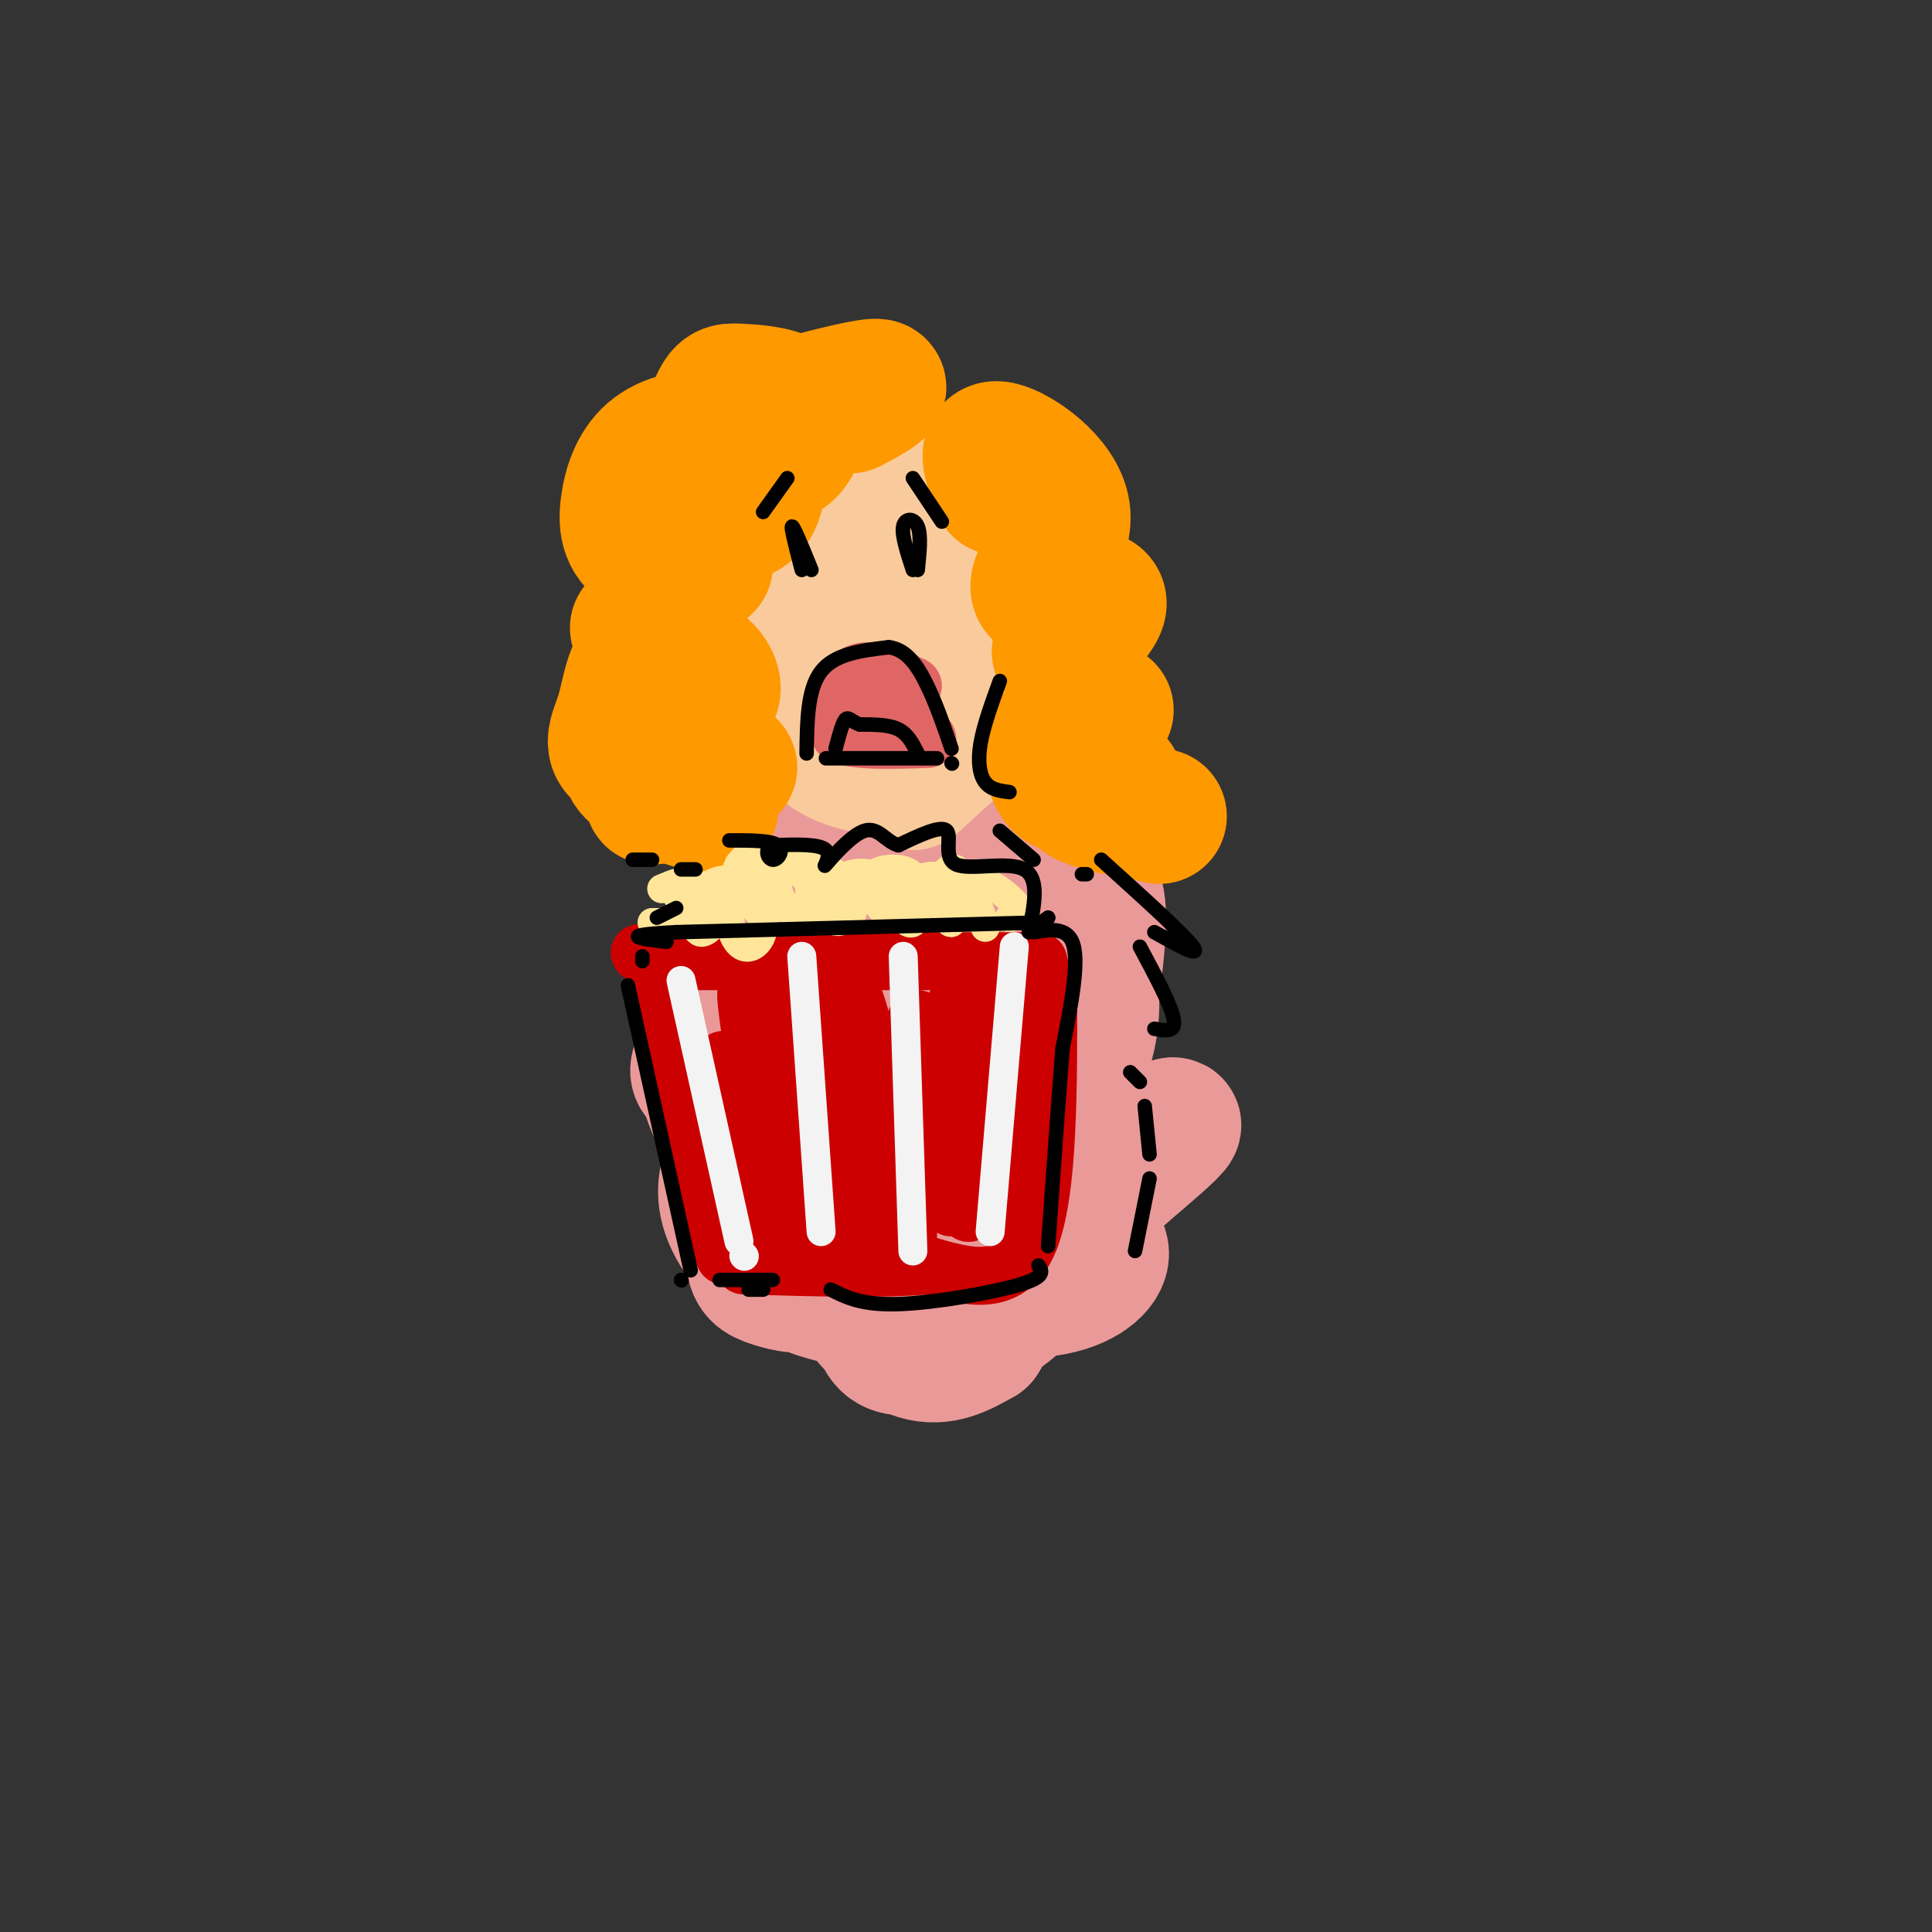 <svg viewBox='0 0 400 400' version='1.1' xmlns='http://www.w3.org/2000/svg' xmlns:xlink='http://www.w3.org/1999/xlink'><rect x="0" y="0" width="400" height="400" fill="#333333" stroke="none"/><g fill='none' stroke='rgb(234,153,153)' stroke-width='28' stroke-linecap='round' stroke-linejoin='round'><path d='M219,176c-0.212,-2.090 -0.424,-4.180 -1,-6c-0.576,-1.820 -1.515,-3.369 -8,-3c-6.485,0.369 -18.514,2.657 -24,6c-5.486,3.343 -4.428,7.740 -2,11c2.428,3.260 6.225,5.384 10,7c3.775,1.616 7.526,2.726 11,1c3.474,-1.726 6.669,-6.287 8,-9c1.331,-2.713 0.798,-3.579 0,-6c-0.798,-2.421 -1.860,-6.396 -4,-9c-2.140,-2.604 -5.357,-3.838 -8,-5c-2.643,-1.162 -4.712,-2.253 -11,0c-6.288,2.253 -16.795,7.851 -22,12c-5.205,4.149 -5.107,6.849 -4,10c1.107,3.151 3.225,6.752 6,9c2.775,2.248 6.209,3.144 12,2c5.791,-1.144 13.940,-4.327 18,-7c4.060,-2.673 4.030,-4.837 4,-7'/><path d='M204,182c0.268,-4.017 -1.062,-10.561 -5,-14c-3.938,-3.439 -10.485,-3.775 -15,-4c-4.515,-0.225 -6.999,-0.339 -12,2c-5.001,2.339 -12.520,7.131 -16,12c-3.480,4.869 -2.923,9.816 -1,13c1.923,3.184 5.211,4.605 9,5c3.789,0.395 8.079,-0.236 11,-1c2.921,-0.764 4.473,-1.662 6,-5c1.527,-3.338 3.029,-9.116 2,-13c-1.029,-3.884 -4.588,-5.874 -7,-7c-2.412,-1.126 -3.678,-1.387 -7,0c-3.322,1.387 -8.700,4.422 -10,10c-1.300,5.578 1.478,13.700 6,20c4.522,6.300 10.789,10.778 17,14c6.211,3.222 12.366,5.186 16,2c3.634,-3.186 4.747,-11.524 5,-16c0.253,-4.476 -0.355,-5.090 -4,-7c-3.645,-1.910 -10.327,-5.117 -16,-2c-5.673,3.117 -10.336,12.559 -15,22'/><path d='M168,213c-2.307,6.299 -0.575,11.045 1,15c1.575,3.955 2.993,7.118 7,8c4.007,0.882 10.605,-0.517 17,-5c6.395,-4.483 12.588,-12.050 16,-17c3.412,-4.950 4.043,-7.284 3,-11c-1.043,-3.716 -3.762,-8.816 -7,-11c-3.238,-2.184 -6.996,-1.452 -10,-1c-3.004,0.452 -5.253,0.626 -11,5c-5.747,4.374 -14.993,12.950 -18,19c-3.007,6.050 0.225,9.575 2,12c1.775,2.425 2.092,3.749 5,5c2.908,1.251 8.408,2.427 12,3c3.592,0.573 5.275,0.541 10,-3c4.725,-3.541 12.492,-10.591 16,-17c3.508,-6.409 2.756,-12.177 2,-16c-0.756,-3.823 -1.518,-5.702 -3,-8c-1.482,-2.298 -3.684,-5.016 -7,-6c-3.316,-0.984 -7.744,-0.233 -11,0c-3.256,0.233 -5.338,-0.053 -14,6c-8.662,6.053 -23.903,18.444 -30,25c-6.097,6.556 -3.048,7.278 0,8'/><path d='M148,224c3.345,2.984 11.707,6.443 20,7c8.293,0.557 16.516,-1.789 22,-5c5.484,-3.211 8.228,-7.289 10,-10c1.772,-2.711 2.573,-4.056 1,-8c-1.573,-3.944 -5.519,-10.486 -11,-13c-5.481,-2.514 -12.497,-1.001 -18,1c-5.503,2.001 -9.494,4.491 -13,7c-3.506,2.509 -6.528,5.037 -9,8c-2.472,2.963 -4.393,6.360 -4,11c0.393,4.640 3.101,10.522 6,14c2.899,3.478 5.987,4.551 9,6c3.013,1.449 5.949,3.276 12,4c6.051,0.724 15.217,0.347 21,-1c5.783,-1.347 8.182,-3.664 11,-8c2.818,-4.336 6.055,-10.690 7,-17c0.945,-6.310 -0.402,-12.577 -2,-17c-1.598,-4.423 -3.447,-7.004 -8,-7c-4.553,0.004 -11.808,2.592 -17,7c-5.192,4.408 -8.319,10.635 -9,16c-0.681,5.365 1.086,9.867 3,13c1.914,3.133 3.975,4.895 7,6c3.025,1.105 7.012,1.552 11,2'/><path d='M197,240c5.029,-0.503 12.102,-2.759 18,-8c5.898,-5.241 10.621,-13.467 11,-23c0.379,-9.533 -3.584,-20.371 -8,-27c-4.416,-6.629 -9.283,-9.047 -12,-10c-2.717,-0.953 -3.283,-0.442 -5,2c-1.717,2.442 -4.586,6.813 -2,16c2.586,9.187 10.627,23.188 16,28c5.373,4.812 8.079,0.435 10,-8c1.921,-8.435 3.055,-20.927 2,-24c-1.055,-3.073 -4.301,3.274 -7,10c-2.699,6.726 -4.850,13.833 -5,21c-0.150,7.167 1.702,14.395 5,18c3.298,3.605 8.042,3.586 13,2c4.958,-1.586 10.131,-4.739 10,-4c-0.131,0.739 -5.565,5.369 -11,10'/><path d='M232,243c-5.056,4.191 -12.195,9.670 -19,13c-6.805,3.330 -13.277,4.511 -13,3c0.277,-1.511 7.302,-5.714 12,-7c4.698,-1.286 7.070,0.344 10,2c2.930,1.656 6.418,3.337 6,6c-0.418,2.663 -4.741,6.308 -13,7c-8.259,0.692 -20.453,-1.569 -29,-7c-8.547,-5.431 -13.447,-14.031 -15,-15c-1.553,-0.969 0.241,5.695 6,10c5.759,4.305 15.482,6.253 18,4c2.518,-2.253 -2.171,-8.707 -5,-12c-2.829,-3.293 -3.800,-3.425 -8,-4c-4.200,-0.575 -11.629,-1.593 -16,-1c-4.371,0.593 -5.686,2.796 -7,5'/><path d='M159,247c-1.873,3.451 -3.057,9.580 -3,13c0.057,3.420 1.353,4.132 4,5c2.647,0.868 6.644,1.891 10,0c3.356,-1.891 6.072,-6.695 7,-11c0.928,-4.305 0.068,-8.110 -1,-11c-1.068,-2.890 -2.344,-4.863 -6,-6c-3.656,-1.137 -9.690,-1.437 -13,-1c-3.310,0.437 -3.895,1.609 -5,4c-1.105,2.391 -2.730,5.999 -1,11c1.730,5.001 6.817,11.395 15,15c8.183,3.605 19.463,4.422 25,4c5.537,-0.422 5.330,-2.083 6,-3c0.670,-0.917 2.218,-1.089 1,-5c-1.218,-3.911 -5.202,-11.563 -9,-15c-3.798,-3.437 -7.410,-2.661 -10,-2c-2.590,0.661 -4.158,1.208 -5,5c-0.842,3.792 -0.957,10.829 2,17c2.957,6.171 8.988,11.478 14,13c5.012,1.522 9.006,-0.739 13,-3'/><path d='M203,277c2.463,-3.255 2.121,-9.894 1,-14c-1.121,-4.106 -3.021,-5.680 -7,-6c-3.979,-0.320 -10.039,0.614 -13,4c-2.961,3.386 -2.825,9.223 -2,13c0.825,3.777 2.340,5.493 7,5c4.660,-0.493 12.466,-3.194 18,-7c5.534,-3.806 8.798,-8.717 6,-12c-2.798,-3.283 -11.656,-4.938 -18,-5c-6.344,-0.062 -10.172,1.469 -14,3'/></g>
<g fill='none' stroke='rgb(249,203,156)' stroke-width='28' stroke-linecap='round' stroke-linejoin='round'><path d='M189,162c3.399,-3.164 6.798,-6.328 9,-8c2.202,-1.672 3.209,-1.850 3,-9c-0.209,-7.150 -1.632,-21.270 -3,-28c-1.368,-6.730 -2.681,-6.069 -6,-7c-3.319,-0.931 -8.643,-3.454 -14,-2c-5.357,1.454 -10.746,6.885 -13,14c-2.254,7.115 -1.372,15.915 -1,20c0.372,4.085 0.234,3.456 2,5c1.766,1.544 5.437,5.262 11,5c5.563,-0.262 13.018,-4.503 18,-10c4.982,-5.497 7.491,-12.248 10,-19'/><path d='M205,123c0.843,-6.880 -2.048,-14.580 -7,-19c-4.952,-4.420 -11.963,-5.561 -17,-6c-5.037,-0.439 -8.098,-0.178 -11,3c-2.902,3.178 -5.645,9.273 -5,18c0.645,8.727 4.679,20.086 9,25c4.321,4.914 8.931,3.383 12,3c3.069,-0.383 4.598,0.383 7,-5c2.402,-5.383 5.679,-16.915 7,-23c1.321,-6.085 0.688,-6.725 -1,-9c-1.688,-2.275 -4.432,-6.187 -9,-8c-4.568,-1.813 -10.961,-1.527 -16,2c-5.039,3.527 -8.726,10.293 -10,18c-1.274,7.707 -0.137,16.353 1,25'/><path d='M165,147c2.253,5.564 7.386,6.973 10,8c2.614,1.027 2.709,1.673 7,0c4.291,-1.673 12.777,-5.666 17,-13c4.223,-7.334 4.182,-18.010 3,-24c-1.182,-5.990 -3.506,-7.295 -7,-9c-3.494,-1.705 -8.160,-3.811 -13,-2c-4.840,1.811 -9.856,7.539 -13,15c-3.144,7.461 -4.416,16.655 -3,22c1.416,5.345 5.518,6.841 9,8c3.482,1.159 6.342,1.979 10,0c3.658,-1.979 8.113,-6.758 10,-10c1.887,-3.242 1.206,-4.946 1,-7c-0.206,-2.054 0.064,-4.456 -1,-7c-1.064,-2.544 -3.460,-5.228 -7,-7c-3.540,-1.772 -8.222,-2.631 -12,1c-3.778,3.631 -6.651,11.752 -7,18c-0.349,6.248 1.825,10.624 4,15'/><path d='M173,155c1.946,3.179 4.811,3.627 9,2c4.189,-1.627 9.703,-5.328 13,-10c3.297,-4.672 4.379,-10.315 4,-15c-0.379,-4.685 -2.218,-8.414 -6,-10c-3.782,-1.586 -9.506,-1.031 -13,1c-3.494,2.031 -4.759,5.537 -6,8c-1.241,2.463 -2.457,3.883 -4,8c-1.543,4.117 -3.412,10.932 0,15c3.412,4.068 12.104,5.388 17,5c4.896,-0.388 5.997,-2.483 7,-6c1.003,-3.517 1.909,-8.455 -1,-13c-2.909,-4.545 -9.633,-8.699 -14,-9c-4.367,-0.301 -6.377,3.249 -7,8c-0.623,4.751 0.140,10.702 2,14c1.860,3.298 4.817,3.942 7,2c2.183,-1.942 3.591,-6.471 5,-11'/></g>
<g fill='none' stroke='rgb(255,153,0)' stroke-width='28' stroke-linecap='round' stroke-linejoin='round'><path d='M176,84c3.879,-2.076 7.758,-4.152 5,-4c-2.758,0.152 -12.153,2.532 -17,4c-4.847,1.468 -5.147,2.026 -5,4c0.147,1.974 0.741,5.366 2,6c1.259,0.634 3.183,-1.489 4,-4c0.817,-2.511 0.526,-5.411 -2,-7c-2.526,-1.589 -7.287,-1.866 -10,-2c-2.713,-0.134 -3.379,-0.124 -5,4c-1.621,4.124 -4.197,12.363 -3,17c1.197,4.637 6.169,5.671 9,4c2.831,-1.671 3.523,-6.049 2,-9c-1.523,-2.951 -5.262,-4.476 -9,-6'/><path d='M147,91c-3.803,-0.785 -8.812,0.251 -12,3c-3.188,2.749 -4.556,7.211 -5,11c-0.444,3.789 0.034,6.905 4,9c3.966,2.095 11.419,3.170 12,3c0.581,-0.170 -5.709,-1.585 -12,-3'/><path d='M132,130c5.048,6.313 10.096,12.625 13,14c2.904,1.375 3.663,-2.188 1,-5c-2.663,-2.812 -8.748,-4.873 -12,-3c-3.252,1.873 -3.671,7.681 -5,12c-1.329,4.319 -3.569,7.150 2,9c5.569,1.850 18.945,2.719 20,2c1.055,-0.719 -10.212,-3.028 -16,-3c-5.788,0.028 -6.097,2.392 -2,5c4.097,2.608 12.599,5.459 14,6c1.401,0.541 -4.300,-1.230 -10,-3'/><path d='M137,164c-2.000,-0.333 -2.000,0.333 -2,1'/><path d='M207,101c-1.730,-4.368 -3.461,-8.737 0,-8c3.461,0.737 12.113,6.579 13,13c0.887,6.421 -5.992,13.421 -5,16c0.992,2.579 9.855,0.737 12,2c2.145,1.263 -2.427,5.632 -7,10'/><path d='M220,134c-1.167,1.667 -0.583,0.833 0,0'/><path d='M229,147c-4.618,1.989 -9.237,3.978 -11,6c-1.763,2.022 -0.671,4.078 0,6c0.671,1.922 0.922,3.711 4,4c3.078,0.289 8.982,-0.922 9,-1c0.018,-0.078 -5.852,0.978 -7,2c-1.148,1.022 2.426,2.011 6,3'/><path d='M236,168c0.000,0.000 4.000,1.000 4,1'/></g>
<g fill='none' stroke='rgb(224,102,102)' stroke-width='12' stroke-linecap='round' stroke-linejoin='round'><path d='M189,142c-3.667,-1.644 -7.333,-3.289 -10,-3c-2.667,0.289 -4.333,2.511 -5,5c-0.667,2.489 -0.333,5.244 0,8'/><path d='M174,152c3.000,1.500 10.500,1.250 18,1'/><path d='M187,146c0.155,1.872 0.309,3.745 -1,3c-1.309,-0.745 -4.083,-4.107 -5,-4c-0.917,0.107 0.022,3.683 0,4c-0.022,0.317 -1.006,-2.624 -2,-3c-0.994,-0.376 -1.997,1.812 -3,4'/></g>
<g fill='none' stroke='rgb(204,0,0)' stroke-width='12' stroke-linecap='round' stroke-linejoin='round'><path d='M215,199c0.000,0.000 -74.000,0.000 -74,0'/><path d='M141,199c-12.933,-1.156 -8.267,-4.044 -5,2c3.267,6.044 5.133,21.022 7,36'/><path d='M143,237c2.333,9.833 4.667,16.417 7,23'/><path d='M217,203c0.083,22.083 0.167,44.167 -4,54c-4.167,9.833 -12.583,7.417 -21,5'/><path d='M192,262c-9.833,0.833 -23.917,0.417 -38,0'/><path d='M208,208c-0.315,24.298 -0.631,48.595 -1,44c-0.369,-4.595 -0.792,-38.083 -2,-41c-1.208,-2.917 -3.202,24.738 -4,35c-0.798,10.262 -0.399,3.131 0,-4'/><path d='M201,242c-0.725,-11.700 -2.537,-38.950 -3,-34c-0.463,4.950 0.422,42.100 -1,42c-1.422,-0.100 -5.152,-37.450 -7,-39c-1.848,-1.550 -1.814,32.700 -2,45c-0.186,12.300 -0.593,2.650 -1,-7'/><path d='M187,249c-3.210,-15.405 -10.736,-50.418 -12,-44c-1.264,6.418 3.733,54.267 2,54c-1.733,-0.267 -10.197,-48.649 -13,-53c-2.803,-4.351 0.056,35.328 0,45c-0.056,9.672 -3.028,-10.664 -6,-31'/><path d='M158,220c-2.173,-10.432 -4.604,-21.011 -3,-9c1.604,12.011 7.244,46.611 6,47c-1.244,0.389 -9.374,-33.434 -11,-38c-1.626,-4.566 3.250,20.124 5,29c1.750,8.876 0.375,1.938 -1,-5'/></g>
<g fill='none' stroke='rgb(243,243,243)' stroke-width='6' stroke-linecap='round' stroke-linejoin='round'><path d='M210,196c0.000,0.000 -5.000,59.000 -5,59'/><path d='M187,198c0.000,0.000 2.000,61.000 2,61'/><path d='M166,198c0.000,0.000 4.000,57.000 4,57'/><path d='M141,203c0.000,0.000 12.000,54.000 12,54'/><path d='M154,260c0.000,0.000 0.100,0.100 0.1,0.1'/></g>
<g fill='none' stroke='rgb(255,229,153)' stroke-width='6' stroke-linecap='round' stroke-linejoin='round'><path d='M209,190c1.420,-0.451 2.840,-0.902 1,-3c-1.840,-2.098 -6.941,-5.842 -8,-4c-1.059,1.842 1.923,9.270 2,9c0.077,-0.270 -2.753,-8.238 -5,-11c-2.247,-2.762 -3.912,-0.318 -4,3c-0.088,3.318 1.399,7.509 2,7c0.601,-0.509 0.314,-5.717 -1,-8c-1.314,-2.283 -3.657,-1.642 -6,-1'/><path d='M190,182c-1.991,0.639 -3.969,2.737 -4,5c-0.031,2.263 1.886,4.689 3,4c1.114,-0.689 1.427,-4.495 1,-7c-0.427,-2.505 -1.593,-3.711 -4,-4c-2.407,-0.289 -6.056,0.337 -6,3c0.056,2.663 3.816,7.363 5,7c1.184,-0.363 -0.208,-5.788 -3,-8c-2.792,-2.212 -6.982,-1.211 -9,1c-2.018,2.211 -1.862,5.632 -1,7c0.862,1.368 2.431,0.684 4,0'/><path d='M176,190c0.847,-1.226 0.965,-4.291 -1,-7c-1.965,-2.709 -6.013,-5.062 -9,-5c-2.987,0.062 -4.913,2.537 -5,5c-0.087,2.463 1.665,4.912 3,6c1.335,1.088 2.252,0.814 3,-1c0.748,-1.814 1.328,-5.167 -1,-7c-2.328,-1.833 -7.565,-2.146 -10,-1c-2.435,1.146 -2.070,3.752 -1,6c1.070,2.248 2.843,4.139 4,3c1.157,-1.139 1.696,-5.307 1,-8c-0.696,-2.693 -2.627,-3.912 -4,-4c-1.373,-0.088 -2.186,0.956 -3,2'/><path d='M153,179c-1.027,2.123 -2.094,6.431 -2,10c0.094,3.569 1.348,6.399 3,7c1.652,0.601 3.703,-1.028 4,-4c0.297,-2.972 -1.159,-7.289 -4,-9c-2.841,-1.711 -7.069,-0.818 -9,2c-1.931,2.818 -1.567,7.559 0,8c1.567,0.441 4.338,-3.418 4,-6c-0.338,-2.582 -3.783,-3.888 -6,-4c-2.217,-0.112 -3.205,0.968 -3,2c0.205,1.032 1.602,2.016 3,3'/><path d='M143,188c0.733,-0.689 1.067,-3.911 0,-5c-1.067,-1.089 -3.533,-0.044 -6,1'/><path d='M138,191c0.000,0.000 -3.000,0.000 -3,0'/></g>
<g fill='none' stroke='rgb(0,0,0)' stroke-width='3' stroke-linecap='round' stroke-linejoin='round'><path d='M190,118c0.378,-3.600 0.756,-7.200 0,-9c-0.756,-1.800 -2.644,-1.800 -3,0c-0.356,1.800 0.822,5.400 2,9'/><path d='M168,118c-1.833,-4.500 -3.667,-9.000 -4,-9c-0.333,0.000 0.833,4.500 2,9'/><path d='M190,156c-1.000,-2.000 -2.000,-4.000 -4,-5c-2.000,-1.000 -5.000,-1.000 -8,-1'/><path d='M178,150c-1.822,-0.644 -2.378,-1.756 -3,-1c-0.622,0.756 -1.311,3.378 -2,6'/><path d='M194,157c0.000,0.000 -23.000,0.000 -23,0'/><path d='M167,156c0.083,-6.667 0.167,-13.333 3,-17c2.833,-3.667 8.417,-4.333 14,-5'/><path d='M184,134c3.733,0.422 6.067,3.978 8,8c1.933,4.022 3.467,8.511 5,13'/><path d='M197,158c0.000,0.000 0.100,0.100 0.1,0.1'/><path d='M163,99c0.000,0.000 -5.000,7.000 -5,7'/><path d='M189,99c0.000,0.000 6.000,9.000 6,9'/><path d='M213,193c1.161,-5.607 2.321,-11.214 -1,-13c-3.321,-1.786 -11.125,0.250 -14,-1c-2.875,-1.250 -0.821,-5.786 -2,-7c-1.179,-1.214 -5.589,0.893 -10,3'/><path d='M186,175c-2.612,-0.684 -4.144,-3.895 -7,-3c-2.856,0.895 -7.038,5.895 -8,7c-0.962,1.105 1.297,-1.684 0,-3c-1.297,-1.316 -6.148,-1.158 -11,-1'/><path d='M160,175c-1.881,0.690 -1.083,2.917 0,3c1.083,0.083 2.452,-1.976 1,-3c-1.452,-1.024 -5.726,-1.012 -10,-1'/><path d='M144,180c0.000,0.000 -3.000,0.000 -3,0'/><path d='M140,188c0.000,0.000 -4.000,2.000 -4,2'/><path d='M215,191c0.000,0.000 -75.000,2.000 -75,2'/><path d='M140,193c-12.833,0.667 -7.417,1.333 -2,2'/><path d='M133,198c0.000,0.000 0.000,1.000 0,1'/><path d='M217,190c0.000,0.000 -2.000,2.000 -2,2'/><path d='M217,190c-2.200,1.533 -4.400,3.067 -3,3c1.400,-0.067 6.400,-1.733 8,2c1.600,3.733 -0.200,12.867 -2,22'/><path d='M220,217c-0.833,10.500 -1.917,25.750 -3,41'/><path d='M215,262c0.778,1.178 1.556,2.356 -4,4c-5.556,1.644 -17.444,3.756 -25,4c-7.556,0.244 -10.778,-1.378 -14,-3'/><path d='M158,267c0.000,0.000 -3.000,0.000 -3,0'/><path d='M130,204c0.000,0.000 13.000,59.000 13,59'/><path d='M149,265c0.000,0.000 11.000,0.000 11,0'/><path d='M228,178c8.583,7.750 17.167,15.500 19,18c1.833,2.500 -3.083,-0.250 -8,-3'/><path d='M236,196c3.250,6.083 6.500,12.167 7,15c0.500,2.833 -1.750,2.417 -4,2'/><path d='M234,222c0.000,0.000 2.000,2.000 2,2'/><path d='M237,229c0.000,0.000 1.000,10.000 1,10'/><path d='M238,244c0.000,0.000 -3.000,15.000 -3,15'/><path d='M141,265c0.000,0.000 0.100,0.100 0.1,0.1'/><path d='M207,141c-1.689,4.644 -3.378,9.289 -4,13c-0.622,3.711 -0.178,6.489 1,8c1.178,1.511 3.089,1.756 5,2'/><path d='M207,172c0.000,0.000 7.000,6.000 7,6'/><path d='M224,181c0.000,0.000 1.000,0.000 1,0'/><path d='M135,178c0.000,0.000 -4.000,0.000 -4,0'/></g>
</svg>